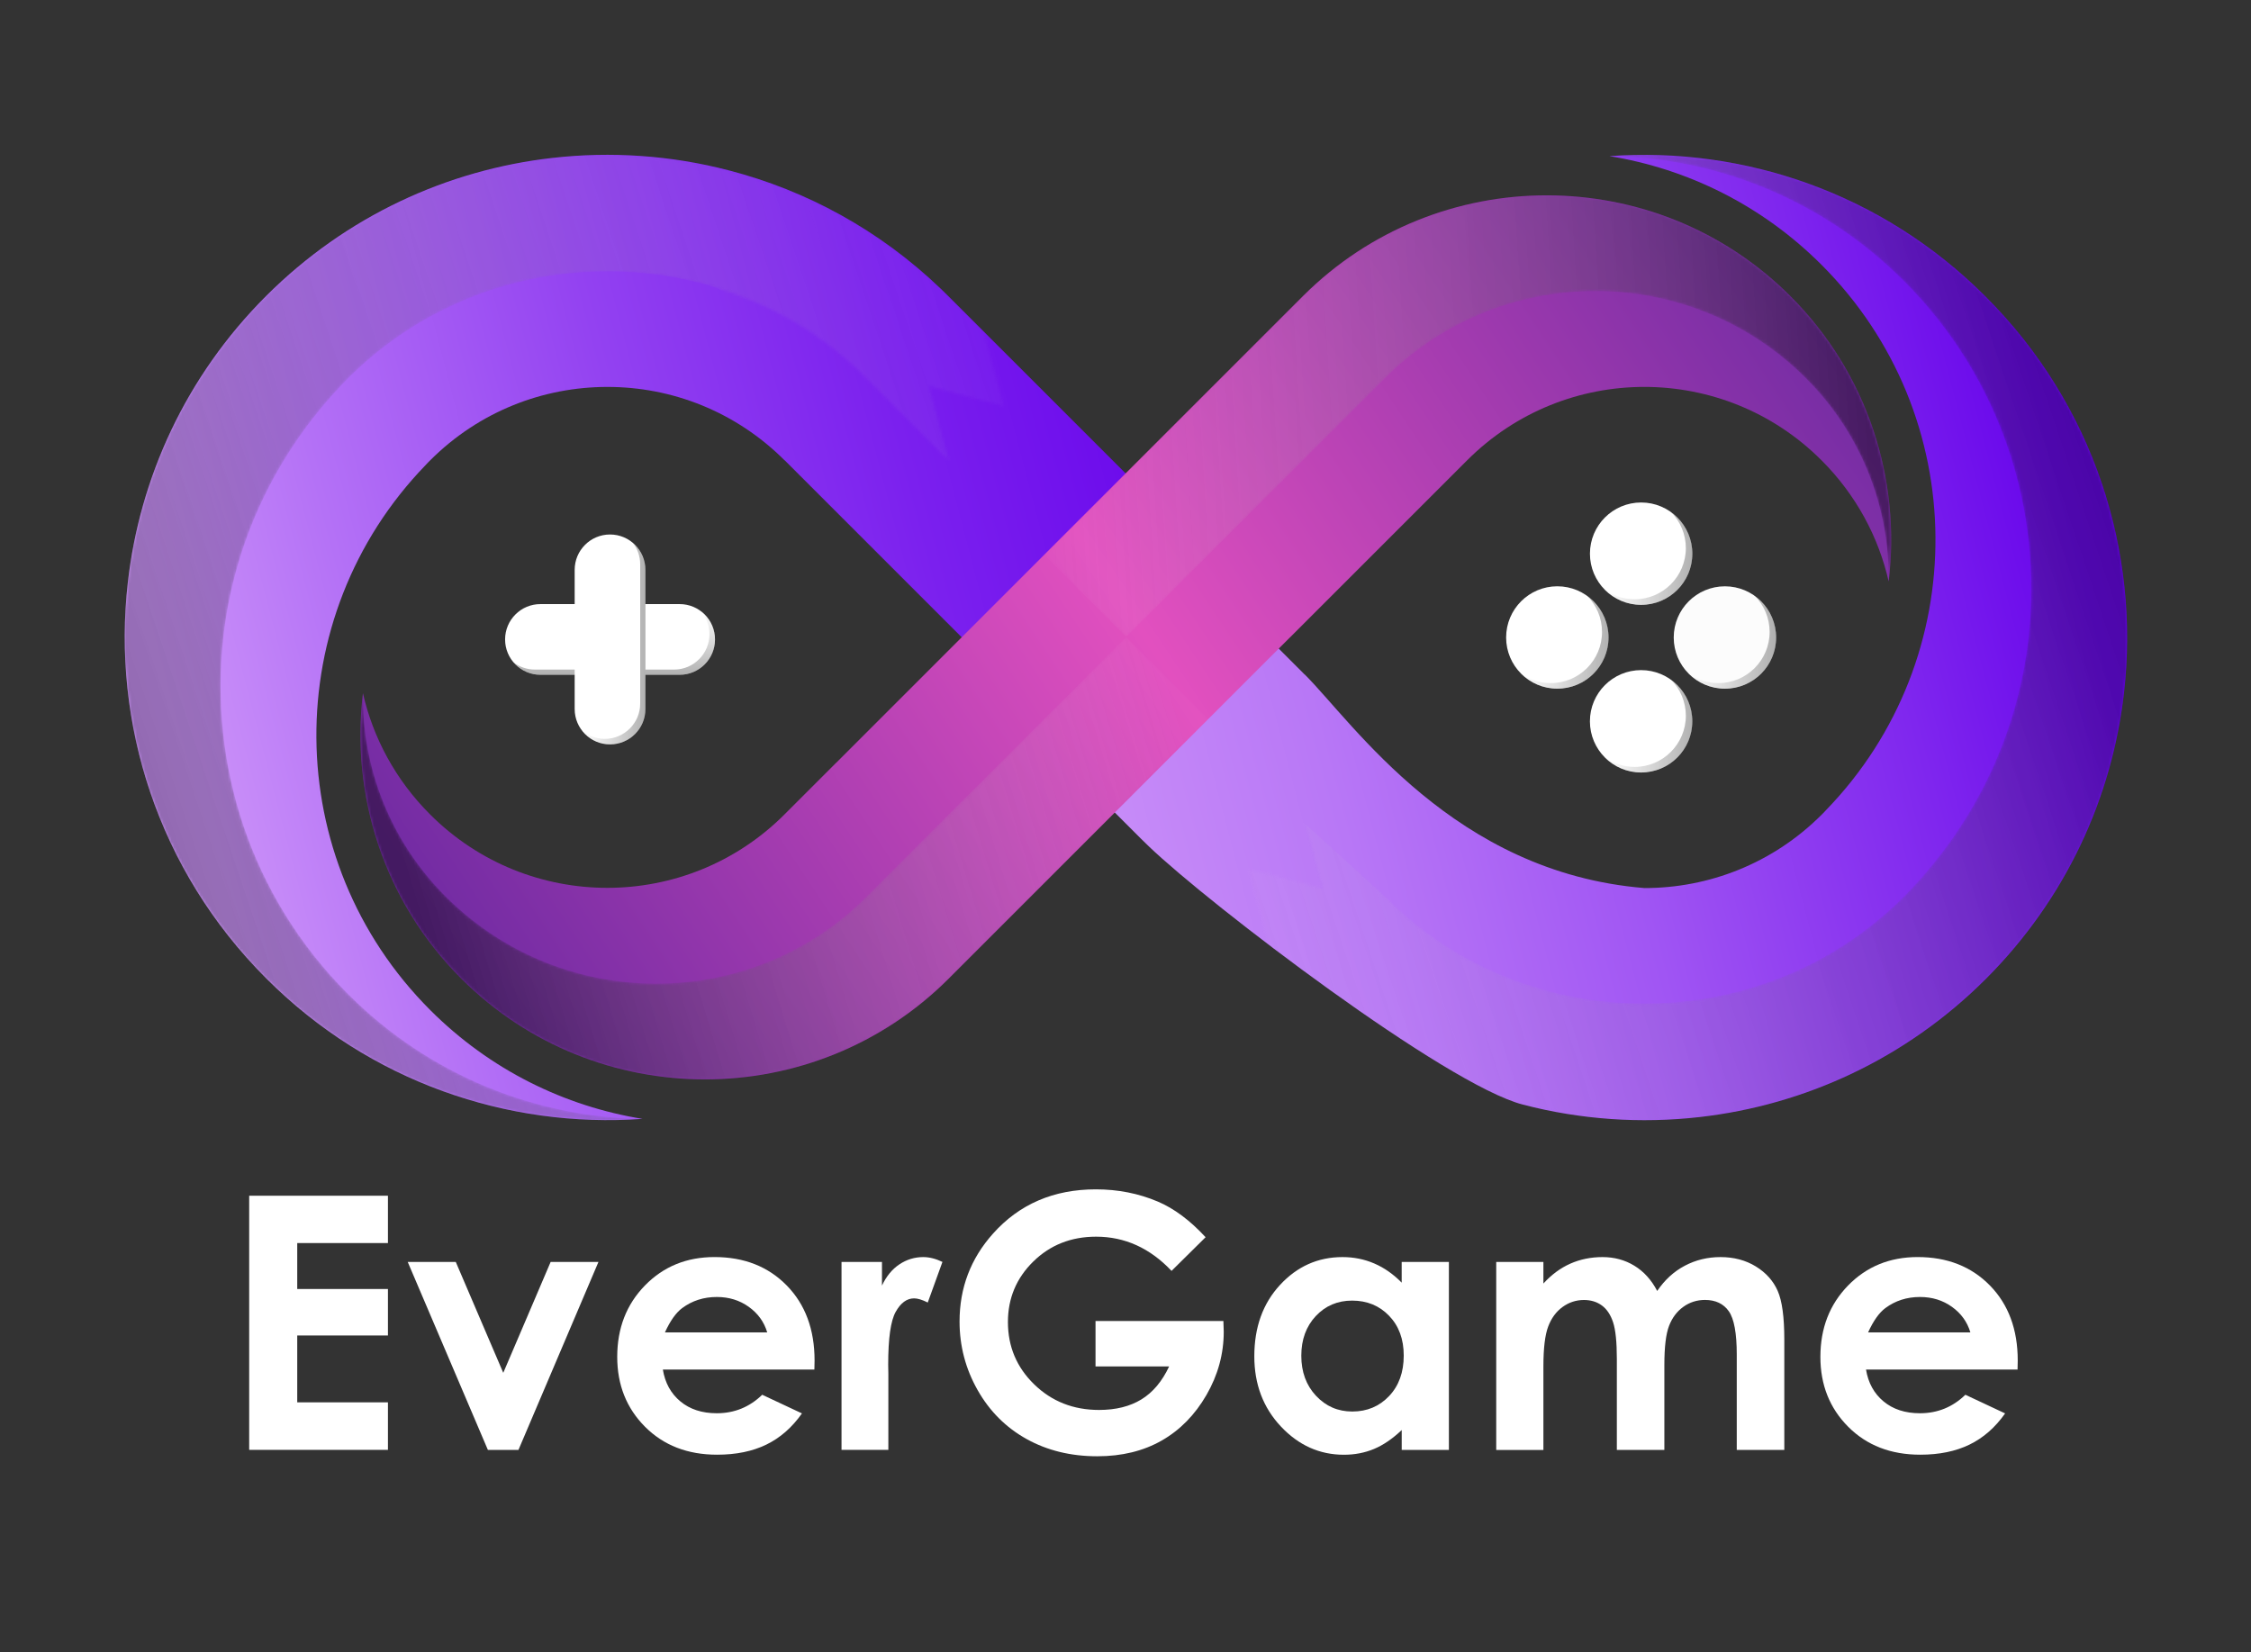<svg width="846" height="621" viewBox="0 0 846 621" fill="none" xmlns="http://www.w3.org/2000/svg">
<rect x="0" y="0" width="846" height="621" fill="#333333" stroke="none"/>
<path d="M93.652 449.46H145.802V467.25H111.712V484.52H145.802V501.99H111.712V527.12H145.802V544.98H93.652V449.46Z" fill="white"/>
<path d="M153.232 474.34H171.292L189.142 516.03L206.952 474.34H224.922L194.852 545H183.362L153.232 474.34Z" fill="white"/>
<path d="M306.073 514.79H249.123C249.943 519.81 252.143 523.81 255.713 526.77C259.283 529.74 263.843 531.22 269.383 531.22C276.003 531.22 281.703 528.9 286.463 524.27L301.403 531.28C297.683 536.56 293.223 540.47 288.023 543C282.823 545.53 276.663 546.8 269.513 546.8C258.433 546.8 249.403 543.3 242.433 536.31C235.463 529.32 231.973 520.56 231.973 510.04C231.973 499.26 235.443 490.31 242.393 483.19C249.343 476.07 258.053 472.51 268.533 472.51C279.663 472.51 288.703 476.07 295.683 483.19C302.653 490.31 306.143 499.72 306.143 511.41L306.073 514.79ZM288.343 500.83C287.173 496.89 284.863 493.69 281.413 491.22C277.963 488.75 273.963 487.52 269.413 487.52C264.473 487.52 260.133 488.91 256.403 491.68C254.063 493.41 251.893 496.46 249.903 500.84H288.343V500.83Z" fill="white"/>
<path d="M316.272 474.34H331.472V483.24C333.112 479.73 335.302 477.07 338.032 475.25C340.762 473.43 343.742 472.52 346.992 472.52C349.282 472.52 351.692 473.13 354.202 474.34L348.682 489.6C346.602 488.56 344.892 488.04 343.552 488.04C340.822 488.04 338.522 489.73 336.632 493.1C334.742 496.47 333.812 503.1 333.812 512.97L333.872 516.41V544.98H316.272V474.34Z" fill="white"/>
<path d="M453.103 465.05L440.303 477.71C432.203 469.14 422.753 464.85 411.963 464.85C402.563 464.85 394.683 467.97 388.333 474.2C381.983 480.43 378.813 488.01 378.813 496.93C378.813 506.15 382.103 513.97 388.693 520.37C395.283 526.78 403.403 529.98 413.073 529.98C419.353 529.98 424.653 528.66 428.973 526.02C433.283 523.38 436.763 519.24 439.403 513.62H411.733V496.54H459.793L459.923 500.57C459.923 508.93 457.753 516.85 453.433 524.34C449.103 531.83 443.493 537.55 436.613 541.48C429.733 545.41 421.653 547.39 412.393 547.39C402.483 547.39 393.633 545.24 385.863 540.93C378.093 536.62 371.943 530.49 367.423 522.52C362.903 514.55 360.633 505.96 360.633 496.74C360.633 484.1 364.813 473.1 373.163 463.75C383.073 452.62 395.983 447.06 411.873 447.06C420.183 447.06 427.953 448.6 435.183 451.67C441.283 454.27 447.263 458.73 453.103 465.05Z" fill="white"/>
<path d="M526.812 474.34H544.542V545H526.812V537.53C523.352 540.82 519.882 543.19 516.402 544.64C512.922 546.09 509.152 546.82 505.082 546.82C495.962 546.82 488.062 543.28 481.402 536.2C474.742 529.12 471.412 520.32 471.412 509.8C471.412 498.89 474.632 489.95 481.082 482.98C487.522 476.01 495.352 472.52 504.562 472.52C508.802 472.52 512.772 473.32 516.492 474.92C520.212 476.52 523.652 478.93 526.802 482.13V474.34H526.812ZM508.172 488.88C502.692 488.88 498.142 490.82 494.512 494.69C490.892 498.57 489.072 503.53 489.072 509.59C489.072 515.69 490.912 520.72 494.602 524.66C498.292 528.6 502.832 530.57 508.222 530.57C513.792 530.57 518.402 528.63 522.072 524.76C525.742 520.89 527.572 515.81 527.572 509.53C527.572 503.38 525.742 498.4 522.072 494.59C518.422 490.79 513.782 488.88 508.172 488.88Z" fill="white"/>
<path d="M562.332 474.34H580.062V482.46C583.092 479.13 586.462 476.64 590.172 474.99C593.872 473.35 597.912 472.52 602.292 472.52C606.712 472.52 610.692 473.6 614.252 475.77C617.802 477.94 620.662 481.1 622.832 485.25C625.652 481.09 629.102 477.93 633.202 475.77C637.292 473.61 641.772 472.52 646.622 472.52C651.652 472.52 656.062 473.69 659.882 476.03C663.692 478.37 666.432 481.42 668.102 485.19C669.772 488.96 670.602 495.08 670.602 503.57V545H652.732V509.15C652.732 501.14 651.732 495.72 649.742 492.88C647.752 490.05 644.762 488.63 640.782 488.63C637.752 488.63 635.032 489.5 632.632 491.23C630.232 492.96 628.442 495.35 627.272 498.41C626.102 501.46 625.522 506.37 625.522 513.12V545.01H607.662V510.79C607.662 504.47 607.192 499.89 606.262 497.06C605.332 494.23 603.932 492.11 602.062 490.73C600.192 489.35 597.942 488.65 595.292 488.65C592.342 488.65 589.662 489.53 587.252 491.28C584.842 493.03 583.042 495.49 581.852 498.65C580.662 501.81 580.062 506.79 580.062 513.59V545.02H562.332V474.34Z" fill="white"/>
<path d="M758.262 514.79H701.312C702.132 519.81 704.332 523.81 707.902 526.77C711.472 529.74 716.032 531.22 721.572 531.22C728.192 531.22 733.892 528.9 738.652 524.27L753.592 531.28C749.872 536.56 745.412 540.47 740.212 543C735.012 545.53 728.852 546.8 721.702 546.8C710.622 546.8 701.592 543.3 694.622 536.31C687.652 529.32 684.162 520.56 684.162 510.04C684.162 499.26 687.632 490.31 694.582 483.19C701.532 476.07 710.242 472.51 720.722 472.51C731.852 472.51 740.892 476.07 747.872 483.19C754.842 490.31 758.332 499.72 758.332 511.41L758.262 514.79ZM740.532 500.83C739.362 496.89 737.052 493.69 733.602 491.22C730.152 488.75 726.152 487.52 721.602 487.52C716.662 487.52 712.322 488.91 708.592 491.68C706.252 493.41 704.082 496.46 702.092 500.84H740.532V500.83Z" fill="white"/>
<path d="M684.622 99.57C741.112 156.06 741.672 247.31 686.322 304.48C685.782 305.09 685.202 305.66 684.622 306.24C666.232 324.63 642.142 333.82 618.042 333.81C546.362 327.97 508.782 271.95 490.382 253.54L490.362 253.57L484.902 248.11L477.162 240.37L449.112 232.85L456.622 260.9L428.572 253.39L436.092 281.44L408.032 273.94L415.552 301.99L423.292 309.73L428.852 315.29C429.792 316.23 430.772 317.18 431.732 318.1C454.802 340.2 543.352 407.69 572.342 415.2C594.072 420.88 616.642 422.41 638.842 419.88C678.122 415.39 716.212 398.09 746.352 367.95C776.472 337.83 793.792 299.74 798.272 260.44C804.332 207.41 787.012 152.23 746.352 111.57L746.092 111.31C707.372 72.59 655.472 55.05 604.852 58.68C634.072 63.42 662.102 77.04 684.622 99.57Z" fill="url(#paint0_linear_1433_13610)"/>
<mask id="mask0_1433_13610" style="mask-type:alpha" maskUnits="userSpaceOnUse" x="469" y="58" width="331" height="364">
<path d="M715.352 105.43C715.402 105.46 715.562 105.62 715.592 105.65C752.252 142.39 767.842 192.2 762.362 240.05C758.392 274.68 743.272 308.13 717.382 335.13C716.762 335.79 716.122 336.44 715.482 337.08C691.222 361.33 660.132 374.48 628.442 376.81C612.162 378.02 595.712 376.46 579.902 371.93C558.842 365.92 538.692 355.02 522.152 338.48L489.672 306.05L497.192 334.09L469.132 326.59L476.652 354.64L489.952 367.94C490.892 368.88 491.872 369.83 492.832 370.75C515.902 392.85 543.372 407.65 572.362 415.17C594.092 420.85 616.662 422.38 638.862 419.85C678.142 415.36 716.232 398.06 746.372 367.92C776.492 337.8 793.812 299.71 798.292 260.41C804.352 207.38 787.032 152.2 746.372 111.54L746.112 111.28C707.392 72.56 655.492 55.02 604.872 58.65C644.762 59.23 684.742 74.82 715.352 105.43Z" fill="url(#paint1_linear_1433_13610)"/>
</mask>
<g mask="url(#mask0_1433_13610)">
<path opacity="0.3" d="M715.353 105.43C715.403 105.46 715.563 105.62 715.593 105.65C752.253 142.39 767.843 192.2 762.363 240.05C758.393 274.68 743.273 308.13 717.383 335.13C716.763 335.79 716.123 336.44 715.483 337.08C691.223 361.33 660.133 374.48 628.443 376.81C612.163 378.02 595.713 376.46 579.903 371.93C558.843 365.92 538.693 355.02 522.153 338.48L428.593 253.36L436.113 281.4L408.053 273.9L415.573 301.95L428.873 315.25C429.813 316.19 430.793 317.14 431.753 318.06C454.823 340.16 543.373 407.65 572.363 415.16C594.093 420.84 616.663 422.37 638.863 419.84C678.143 415.35 716.233 398.05 746.373 367.91C776.493 337.79 793.813 299.7 798.293 260.4C804.353 207.37 787.033 152.19 746.373 111.53L746.113 111.27C707.393 72.55 655.493 55.01 604.873 58.64C644.763 59.23 684.743 74.82 715.353 105.43Z" fill="url(#paint2_linear_1433_13610)"/>
</g>
<path d="M161.702 379.68C105.212 323.19 104.652 231.94 160.002 174.77C160.542 174.16 161.122 173.59 161.702 173.01C180.092 154.62 204.182 145.43 228.282 145.44C252.382 145.42 276.452 154.62 294.862 173.02L294.882 172.99L300.342 178.45L367.522 245.63L395.572 253.15L388.062 225.1L416.112 232.61L408.592 204.56L437.982 213.4L429.132 184.02L361.952 116.84L356.392 111.28C355.452 110.34 354.472 109.39 353.512 108.47C330.442 86.37 302.972 71.57 273.982 64.05C252.252 58.37 229.682 56.84 207.482 59.37C168.202 63.86 130.112 81.16 99.972 111.3C69.852 141.42 52.532 179.51 48.052 218.81C41.992 271.84 59.312 327.02 99.972 367.68L100.232 367.94C138.952 406.66 190.852 424.2 241.472 420.57C212.262 415.83 184.232 402.21 161.702 379.68Z" fill="url(#paint3_linear_1433_13610)"/>
<mask id="mask1_1433_13610" style="mask-type:alpha" maskUnits="userSpaceOnUse" x="46" y="58" width="332" height="364">
<path d="M130.973 373.81C130.923 373.78 130.763 373.62 130.733 373.59C94.073 336.85 78.483 287.04 83.963 239.19C87.933 204.56 103.053 171.11 128.943 144.11C129.563 143.45 130.203 142.8 130.843 142.16C155.103 117.91 186.193 104.76 217.883 102.43C234.163 101.22 250.613 102.78 266.423 107.31C287.483 113.32 307.633 124.22 324.173 140.76L356.653 173.19L349.133 145.15L377.193 152.65L369.673 124.6L356.373 111.3C355.433 110.36 354.453 109.41 353.493 108.49C330.423 86.39 302.953 71.59 273.963 64.07C252.233 58.39 229.663 56.86 207.463 59.39C168.183 63.88 130.093 81.18 99.953 111.32C69.833 141.44 52.513 179.53 48.033 218.83C41.973 271.86 59.293 327.04 99.953 367.7L100.213 367.96C138.933 406.68 190.833 424.22 241.453 420.59C201.563 420.02 161.593 404.43 130.973 373.81Z" fill="url(#paint4_linear_1433_13610)"/>
</mask>
<g mask="url(#mask1_1433_13610)">
<path opacity="0.3" d="M130.973 373.81C130.923 373.78 130.763 373.62 130.733 373.59C94.073 336.85 78.483 287.04 83.963 239.19C87.933 204.56 103.053 171.11 128.943 144.11C129.563 143.45 130.203 142.8 130.843 142.16C155.103 117.91 186.193 104.76 217.883 102.43C234.163 101.22 250.613 102.78 266.423 107.31C287.483 113.32 367.063 183.65 383.603 200.19L416.083 232.62L408.563 204.58L436.623 212.08L429.103 184.03L356.373 111.3C355.433 110.36 354.453 109.41 353.493 108.49C330.423 86.39 302.953 71.59 273.963 64.07C252.233 58.39 229.663 56.86 207.463 59.39C168.183 63.88 130.093 81.18 99.953 111.32C69.833 141.44 52.513 179.53 48.033 218.83C41.973 271.86 59.293 327.04 99.953 367.7L100.213 367.96C138.933 406.68 190.833 424.22 241.453 420.59C201.563 420.02 161.593 404.43 130.973 373.81Z" fill="url(#paint5_linear_1433_13610)"/>
</g>
<path d="M672.882 111.3C622.382 60.8 540.212 60.8 489.692 111.29L471.172 129.81L423.082 177.9L314.342 286.65L314.332 286.64L294.822 306.15C258.052 342.92 198.432 342.92 161.662 306.15L161.602 306.09C148.612 293.1 140.202 277.25 136.402 260.58C131.802 298.76 144.112 338.61 173.352 367.85C223.852 418.35 306.022 418.35 356.542 367.86L375.062 349.34L484.802 239.6L484.812 239.61L551.412 173.01C588.182 136.24 647.802 136.24 684.572 173.01L684.632 173.07C697.622 186.06 706.032 201.91 709.832 218.58C714.432 180.39 702.122 140.54 672.882 111.3Z" fill="url(#paint6_linear_1433_13610)"/>
<mask id="mask2_1433_13610" style="mask-type:alpha" maskUnits="userSpaceOnUse" x="392" y="73" width="319" height="167">
<path d="M672.883 111.3C622.383 60.8 540.213 60.8 489.693 111.29L392.423 208.56L423.283 239.42L520.553 142.15C564.183 98.53 635.043 98.52 678.683 142.12C678.693 142.13 678.743 142.18 678.753 142.19C699.863 163.3 710.233 191.16 709.823 218.58C714.433 180.39 702.123 140.54 672.883 111.3Z" fill="url(#paint7_linear_1433_13610)"/>
</mask>
<g mask="url(#mask2_1433_13610)">
<path opacity="0.4" d="M672.883 111.3C622.383 60.8 540.213 60.8 489.693 111.29L392.423 208.56L423.283 239.42L520.553 142.15C564.183 98.53 635.043 98.52 678.683 142.12C678.693 142.13 678.743 142.18 678.753 142.19C699.863 163.3 710.233 191.16 709.823 218.58C714.433 180.39 702.123 140.54 672.883 111.3Z" fill="url(#paint8_linear_1433_13610)"/>
</g>
<mask id="mask3_1433_13610" style="mask-type:alpha" maskUnits="userSpaceOnUse" x="135" y="239" width="320" height="167">
<path d="M423.283 239.41L325.683 337.01C282.053 380.63 211.193 380.64 167.553 337.05C167.543 337.04 167.493 336.99 167.483 336.98C146.373 315.87 136.003 288.01 136.413 260.59C131.813 298.77 144.123 338.62 173.363 367.86C223.863 418.36 306.033 418.36 356.553 367.87L454.153 270.27L423.283 239.41Z" fill="url(#paint9_linear_1433_13610)"/>
</mask>
<g mask="url(#mask3_1433_13610)">
<path opacity="0.4" d="M423.283 239.41L325.683 337.01C282.053 380.63 211.193 380.64 167.553 337.05C167.543 337.04 167.493 336.99 167.483 336.98C146.373 315.87 136.003 288.01 136.413 260.59C131.813 298.77 144.123 338.62 173.363 367.86C223.863 418.36 306.033 418.36 356.553 367.87L454.153 270.27L423.283 239.41Z" fill="url(#paint10_linear_1433_13610)"/>
</g>
<path d="M616.793 227.36C627.419 227.36 636.033 218.746 636.033 208.12C636.033 197.494 627.419 188.88 616.793 188.88C606.167 188.88 597.553 197.494 597.553 208.12C597.553 218.746 606.167 227.36 616.793 227.36Z" fill="white"/>
<path opacity="0.3" d="M628.063 192.53C631.483 196 633.593 200.77 633.593 206.02C633.593 216.64 624.983 225.26 614.353 225.26C610.143 225.26 606.243 223.9 603.083 221.61C606.573 225.15 611.423 227.35 616.793 227.35C627.413 227.35 636.033 218.74 636.033 208.11C636.033 201.71 632.893 196.03 628.063 192.53Z" fill="url(#paint11_linear_1433_13610)"/>
<path opacity="0.05" d="M605.843 223.94C602.353 220.54 600.143 215.82 600.023 210.57C599.793 199.95 608.223 191.15 618.843 190.93C623.053 190.84 626.973 192.11 630.193 194.34C626.633 190.87 621.733 188.77 616.363 188.89C605.743 189.12 597.313 197.91 597.543 208.53C597.683 214.94 600.943 220.54 605.843 223.94Z" fill="url(#paint12_linear_1433_13610)"/>
<path d="M585.293 258.86C595.919 258.86 604.533 250.246 604.533 239.62C604.533 228.994 595.919 220.38 585.293 220.38C574.667 220.38 566.053 228.994 566.053 239.62C566.053 250.246 574.667 258.86 585.293 258.86Z" fill="white"/>
<path opacity="0.3" d="M596.563 224.04C599.983 227.51 602.093 232.28 602.093 237.53C602.093 248.15 593.483 256.77 582.853 256.77C578.643 256.77 574.743 255.41 571.583 253.12C575.073 256.66 579.923 258.86 585.293 258.86C595.913 258.86 604.533 250.25 604.533 239.62C604.533 233.21 601.393 227.54 596.563 224.04Z" fill="url(#paint13_linear_1433_13610)"/>
<path opacity="0.05" d="M574.363 255.45C570.873 252.05 568.663 247.33 568.543 242.08C568.313 231.46 576.743 222.66 587.363 222.44C591.573 222.35 595.493 223.62 598.713 225.85C595.153 222.38 590.253 220.28 584.883 220.4C574.263 220.63 565.833 229.42 566.063 240.04C566.203 246.45 569.463 252.06 574.363 255.45Z" fill="url(#paint14_linear_1433_13610)"/>
<path d="M648.283 258.87C658.909 258.87 667.523 250.256 667.523 239.63C667.523 229.004 658.909 220.39 648.283 220.39C637.657 220.39 629.043 229.004 629.043 239.63C629.043 250.256 637.657 258.87 648.283 258.87Z" fill="#FCFCFC"/>
<path opacity="0.3" d="M659.552 224.04C662.972 227.51 665.082 232.28 665.082 237.53C665.082 248.15 656.472 256.77 645.842 256.77C641.632 256.77 637.732 255.41 634.572 253.12C638.062 256.66 642.912 258.86 648.282 258.86C658.902 258.86 667.522 250.25 667.522 239.62C667.522 233.22 664.382 227.54 659.552 224.04Z" fill="url(#paint15_linear_1433_13610)"/>
<path opacity="0.05" d="M637.343 255.44C633.853 252.04 631.643 247.32 631.523 242.07C631.293 231.45 639.723 222.65 650.343 222.43C654.553 222.34 658.473 223.61 661.693 225.84C658.133 222.37 653.233 220.27 647.863 220.39C637.243 220.62 628.813 229.41 629.043 240.03C629.183 246.44 632.443 252.05 637.343 255.44Z" fill="url(#paint16_linear_1433_13610)"/>
<path d="M616.783 290.37C627.409 290.37 636.023 281.756 636.023 271.13C636.023 260.504 627.409 251.89 616.783 251.89C606.157 251.89 597.543 260.504 597.543 271.13C597.543 281.756 606.157 290.37 616.783 290.37Z" fill="white"/>
<path opacity="0.3" d="M628.063 255.54C631.483 259.01 633.593 263.78 633.593 269.03C633.593 279.65 624.983 288.27 614.353 288.27C610.143 288.27 606.243 286.91 603.083 284.62C606.573 288.16 611.423 290.36 616.793 290.36C627.413 290.36 636.033 281.75 636.033 271.12C636.023 264.72 632.883 259.04 628.063 255.54Z" fill="url(#paint17_linear_1433_13610)"/>
<path opacity="0.05" d="M605.892 286.93C602.402 283.53 600.193 278.81 600.073 273.56C599.843 262.94 608.272 254.14 618.892 253.92C623.102 253.83 627.023 255.1 630.243 257.33C626.683 253.86 621.782 251.76 616.412 251.88C605.792 252.11 597.362 260.9 597.592 271.52C597.732 277.93 600.992 283.54 605.892 286.93Z" fill="url(#paint18_linear_1433_13610)"/>
<path d="M189.832 240.36C189.832 233.02 195.782 227.07 203.122 227.07H255.432C262.772 227.07 268.722 233.02 268.722 240.36C268.722 247.7 262.772 253.65 255.432 253.65H203.122C195.782 253.65 189.832 247.7 189.832 240.36Z" fill="white"/>
<path opacity="0.3" d="M201.042 251.68H253.352C260.692 251.68 266.642 245.73 266.642 238.39C266.642 235.1 265.442 232.1 263.472 229.78C266.662 232.21 268.722 236.04 268.722 240.36C268.722 247.7 262.772 253.65 255.432 253.65H203.122C199.072 253.65 195.442 251.83 193.002 248.97C195.232 250.67 198.022 251.68 201.042 251.68Z" fill="url(#paint19_linear_1433_13610)"/>
<path opacity="0.05" d="M257.512 229.04H205.202C197.862 229.04 191.912 234.99 191.912 242.33C191.912 245.62 193.112 248.62 195.082 250.94C191.892 248.51 189.832 244.68 189.832 240.36C189.832 233.02 195.782 227.07 203.122 227.07H255.432C259.482 227.07 263.112 228.89 265.552 231.75C263.322 230.05 260.532 229.04 257.512 229.04Z" fill="url(#paint20_linear_1433_13610)"/>
<path d="M229.272 279.8C221.932 279.8 215.982 273.85 215.982 266.51V214.2C215.982 206.86 221.932 200.91 229.272 200.91C236.612 200.91 242.562 206.86 242.562 214.2V266.51C242.572 273.85 236.622 279.8 229.272 279.8Z" fill="white"/>
<path opacity="0.3" d="M240.602 212.13V264.44C240.602 271.78 234.652 277.73 227.312 277.73C224.022 277.73 221.022 276.53 218.702 274.56C221.132 277.75 224.962 279.81 229.282 279.81C236.622 279.81 242.572 273.86 242.572 266.52V214.21C242.572 210.16 240.752 206.53 237.892 204.09C239.592 206.32 240.602 209.1 240.602 212.13Z" fill="url(#paint21_linear_1433_13610)"/>
<path opacity="0.05" d="M217.952 268.59V216.28C217.952 208.94 223.902 202.99 231.242 202.99C234.532 202.99 237.532 204.19 239.852 206.16C237.422 202.97 233.592 200.91 229.272 200.91C221.932 200.91 215.982 206.86 215.982 214.2V266.51C215.982 270.56 217.802 274.19 220.662 276.63C218.962 274.4 217.952 271.61 217.952 268.59Z" fill="url(#paint22_linear_1433_13610)"/>
<defs>
<linearGradient id="paint0_linear_1433_13610" x1="359.089" y1="308.837" x2="778.593" y2="199.273" gradientUnits="userSpaceOnUse">
<stop stop-color="#CC93F9"/>
<stop offset="0.129" stop-color="#C78CF8"/>
<stop offset="0.324" stop-color="#B877F6"/>
<stop offset="0.56" stop-color="#A055F3"/>
<stop offset="0.826" stop-color="#7F26EE"/>
<stop offset="1" stop-color="#6704EB"/>
</linearGradient>
<linearGradient id="paint1_linear_1433_13610" x1="450.121" y1="298.811" x2="799.608" y2="181.882" gradientUnits="userSpaceOnUse">
<stop/>
<stop offset="1" stop-color="white"/>
</linearGradient>
<linearGradient id="paint2_linear_1433_13610" x1="410.214" y1="312.163" x2="800.619" y2="181.544" gradientUnits="userSpaceOnUse">
<stop stop-color="white" stop-opacity="0"/>
<stop offset="1"/>
</linearGradient>
<linearGradient id="paint3_linear_1433_13610" x1="484.644" y1="171.086" x2="67.646" y2="279.996" gradientUnits="userSpaceOnUse">
<stop stop-color="#6704EB"/>
<stop offset="0.129" stop-color="#6C0BEC"/>
<stop offset="0.324" stop-color="#7B20EE"/>
<stop offset="0.56" stop-color="#9342F1"/>
<stop offset="0.826" stop-color="#B471F6"/>
<stop offset="1" stop-color="#CC93F9"/>
</linearGradient>
<linearGradient id="paint4_linear_1433_13610" x1="396.209" y1="180.434" x2="46.722" y2="297.363" gradientUnits="userSpaceOnUse">
<stop/>
<stop offset="1" stop-color="white"/>
</linearGradient>
<linearGradient id="paint5_linear_1433_13610" x1="432.527" y1="168.283" x2="45.803" y2="297.67" gradientUnits="userSpaceOnUse">
<stop stop-color="white" stop-opacity="0"/>
<stop offset="1"/>
</linearGradient>
<linearGradient id="paint6_linear_1433_13610" x1="663.712" y1="79.824" x2="193.105" y2="392.307" gradientUnits="userSpaceOnUse">
<stop stop-color="#712BA3"/>
<stop offset="0.5" stop-color="#E250BF"/>
<stop offset="1" stop-color="#712BA3"/>
</linearGradient>
<linearGradient id="paint7_linear_1433_13610" x1="389.192" y1="163.409" x2="701.671" y2="143.743" gradientUnits="userSpaceOnUse">
<stop/>
<stop offset="1" stop-color="white"/>
</linearGradient>
<linearGradient id="paint8_linear_1433_13610" x1="389.192" y1="163.409" x2="701.671" y2="143.743" gradientUnits="userSpaceOnUse">
<stop stop-color="white" stop-opacity="0.05"/>
<stop offset="1"/>
</linearGradient>
<linearGradient id="paint9_linear_1433_13610" x1="441.5" y1="263.364" x2="158.324" y2="348.851" gradientUnits="userSpaceOnUse">
<stop/>
<stop offset="1" stop-color="white"/>
</linearGradient>
<linearGradient id="paint10_linear_1433_13610" x1="441.5" y1="263.364" x2="158.324" y2="348.851" gradientUnits="userSpaceOnUse">
<stop stop-color="white" stop-opacity="0.05"/>
<stop offset="1"/>
</linearGradient>
<linearGradient id="paint11_linear_1433_13610" x1="603.084" y1="209.945" x2="636.029" y2="209.945" gradientUnits="userSpaceOnUse">
<stop stop-color="white"/>
<stop offset="1"/>
</linearGradient>
<linearGradient id="paint12_linear_1433_13610" x1="630.444" y1="205.72" x2="597.506" y2="206.422" gradientUnits="userSpaceOnUse">
<stop stop-color="white"/>
<stop offset="1" stop-color="white"/>
</linearGradient>
<linearGradient id="paint13_linear_1433_13610" x1="571.587" y1="241.451" x2="604.532" y2="241.451" gradientUnits="userSpaceOnUse">
<stop stop-color="white"/>
<stop offset="1"/>
</linearGradient>
<linearGradient id="paint14_linear_1433_13610" x1="598.967" y1="237.235" x2="566.028" y2="237.937" gradientUnits="userSpaceOnUse">
<stop stop-color="white"/>
<stop offset="1" stop-color="white"/>
</linearGradient>
<linearGradient id="paint15_linear_1433_13610" x1="634.573" y1="241.456" x2="667.518" y2="241.456" gradientUnits="userSpaceOnUse">
<stop stop-color="white"/>
<stop offset="1"/>
</linearGradient>
<linearGradient id="paint16_linear_1433_13610" x1="661.946" y1="237.223" x2="629.008" y2="237.925" gradientUnits="userSpaceOnUse">
<stop stop-color="white"/>
<stop offset="1" stop-color="white"/>
</linearGradient>
<linearGradient id="paint17_linear_1433_13610" x1="603.079" y1="272.955" x2="636.024" y2="272.955" gradientUnits="userSpaceOnUse">
<stop stop-color="white"/>
<stop offset="1"/>
</linearGradient>
<linearGradient id="paint18_linear_1433_13610" x1="630.498" y1="268.713" x2="597.559" y2="269.415" gradientUnits="userSpaceOnUse">
<stop stop-color="white"/>
<stop offset="1" stop-color="white"/>
</linearGradient>
<linearGradient id="paint19_linear_1433_13610" x1="230.862" y1="229.779" x2="230.862" y2="253.65" gradientUnits="userSpaceOnUse">
<stop stop-color="white"/>
<stop offset="1"/>
</linearGradient>
<linearGradient id="paint20_linear_1433_13610" x1="227.691" y1="250.94" x2="227.691" y2="227.069" gradientUnits="userSpaceOnUse">
<stop stop-color="white"/>
<stop offset="1" stop-color="white"/>
</linearGradient>
<linearGradient id="paint21_linear_1433_13610" x1="218.697" y1="241.945" x2="242.568" y2="241.945" gradientUnits="userSpaceOnUse">
<stop stop-color="white"/>
<stop offset="1"/>
</linearGradient>
<linearGradient id="paint22_linear_1433_13610" x1="239.857" y1="238.774" x2="215.986" y2="238.774" gradientUnits="userSpaceOnUse">
<stop stop-color="white"/>
<stop offset="1" stop-color="white"/>
</linearGradient>
</defs>
</svg>
